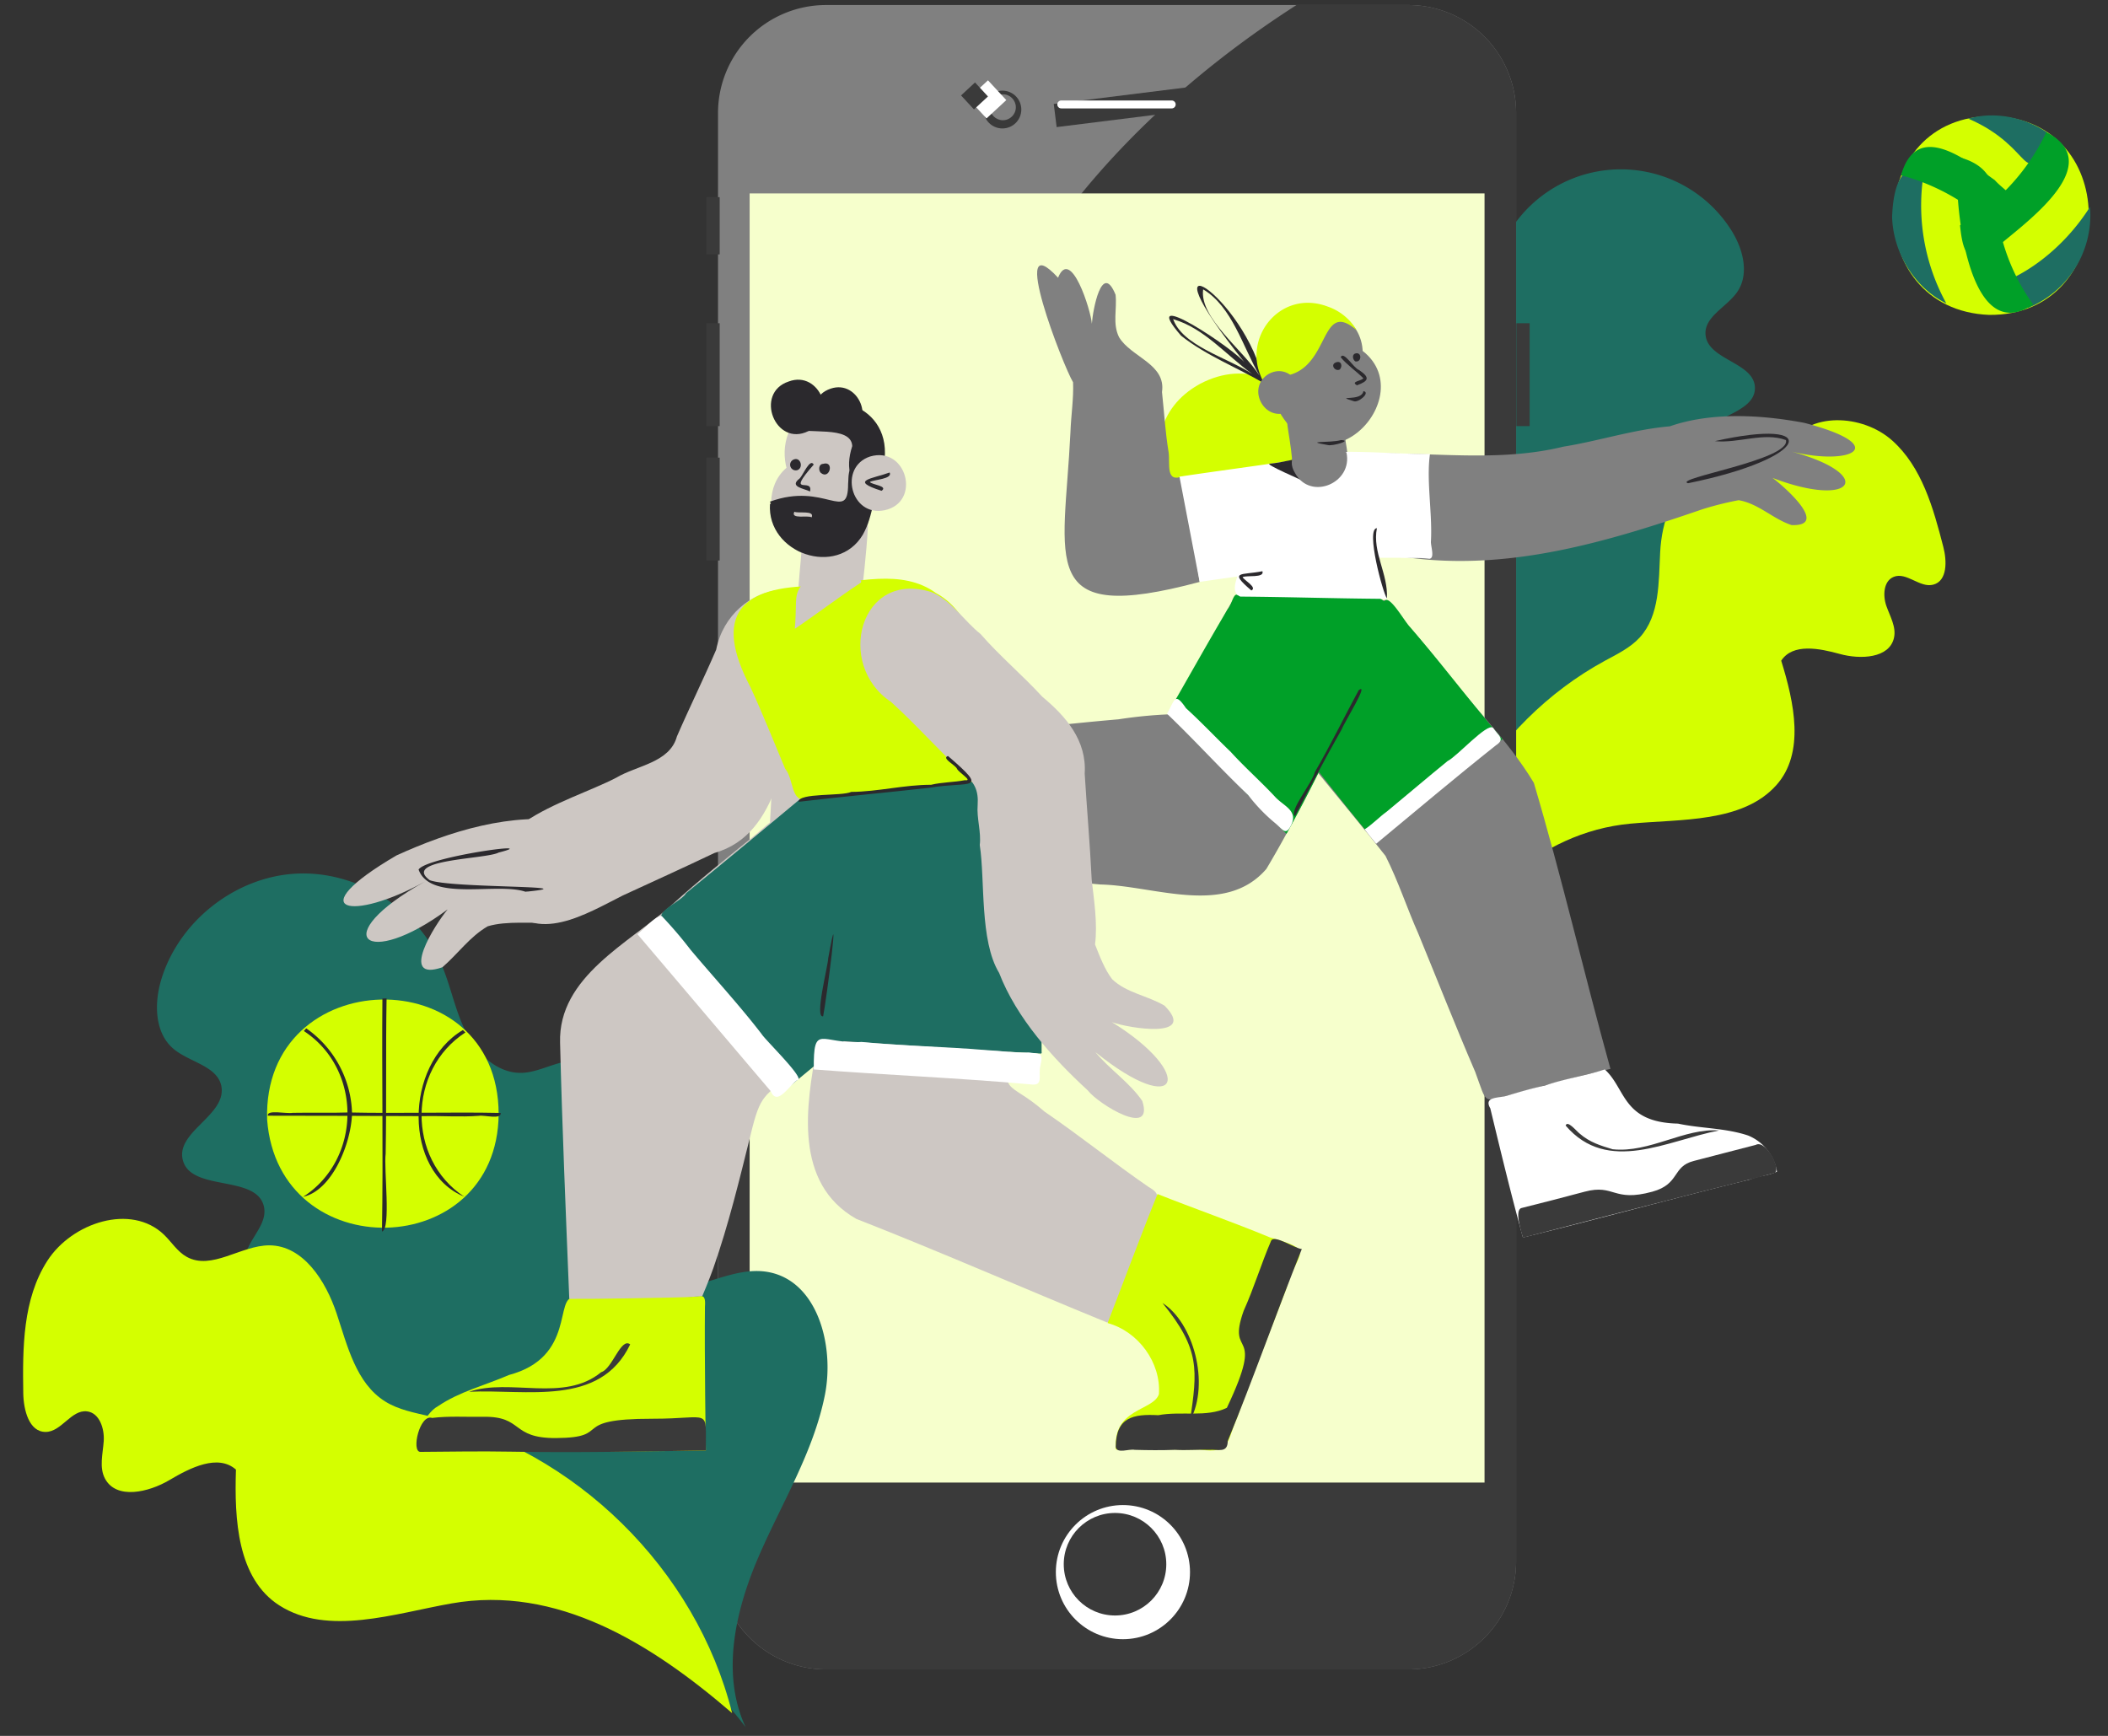 <svg id="Layer_1" data-name="Layer 1" xmlns="http://www.w3.org/2000/svg" viewBox="0 0 570.7 470"><rect x="0" y="0" width="570.7" height="470" fill="#333333" stroke="none"/><defs><style>.cls-1{fill:#1e6e62;}.cls-2{fill:#d4ff00;}.cls-3{fill:gray;}.cls-4{fill:#3a3a3a;}.cls-5{fill:#fff;}.cls-6{fill:#f6ffcc;}.cls-7{fill:#2b292d;}.cls-8{fill:#eccfd6;}.cls-9{fill:#00a028;}.cls-10{fill:#fcf0e3;}.cls-11{fill:#cdc7c3;}</style></defs><path class="cls-1" d="M475.62,178.35c1.48,4.44-.24,9.3-2.43,13.45a60.49,60.49,0,0,1-27.67,26.32c-6.57,3.06-13.63,4.91-20.32,7.69A79.52,79.52,0,0,0,382.09,270c2.29-13.71-4.95-27.23-13.64-38.08s-19.19-20.49-25.37-32.94c-5.32-10.69-5.44-26.53,5.36-31.64,8-3.76,17.91.44,26-3,2.87-1.23,5.51-3.85,5.34-7-.42-8-16.09-7.38-16.48-15.34-.46-9.09,23.5-6.45,20.47-15-1.28-3.66-6.37-4.69-8.17-8.13s-1.67-8.21,1.35-10.64c4-3.22,10-.69,15-1.79,5.71-1.25,9.29-7.1,10.45-12.83s.56-11.66,1.4-17.44a35.37,35.37,0,0,1,65-13.7c3.13,5,4.86,11.77,1.5,16.61-2.84,4.1-9.05,6.69-8.55,11.65.69,6.77,13.13,7.37,13.36,14.17.26,7.94-16.08,8-15.62,15.88.21,3.54,3.93,5.62,6.19,8.35,4.24,5.13,2.55,14-3.27,17.18-2.31,1.28-5.11,1.77-7,3.62-4.72,4.58-.11,12.67,5.46,16.17S473.54,172.11,475.62,178.35Z"/><path class="cls-2" d="M434.45,178.93c3.35-1.82,6.89-3.51,9.47-6.32,5.48-6,5.11-15,5.54-23.12s3.29-17.64,11.1-19.82c6.51-1.82,14.78,2.17,19.61-2.57,1.79-1.76,2.52-4.31,3.8-6.47,5.54-9.27,20.27-8.55,28.32-1.35s11.12,18.31,13.82,28.77c1,3.81,1.12,9.22-2.69,10.24-3.61,1-7.25-3.5-10.72-2.11-2.79,1.11-3,5.06-2,7.89s2.72,5.69,2.06,8.62c-1.24,5.59-9.12,5.9-14.64,4.38s-12.73-3-15.89,1.81c3.49,11.28,6.52,25-1.37,33.76-9.14,10.16-25.87,9.1-39.47,10.37-25.28,2.37-43.13,21.65-57.29,42.72C383.36,230.57,403.55,195.74,434.45,178.93Z"/><path class="cls-3" d="M381.23,452H223.63a29.24,29.24,0,0,1-29.24-29.24V30.6A29.24,29.24,0,0,1,223.63,1.36h157.6A29.24,29.24,0,0,1,410.46,30.6V422.74A29.24,29.24,0,0,1,381.23,452Z"/><circle class="cls-4" cx="271.38" cy="29.66" r="5.12"/><path class="cls-4" d="M381.23,1.36H351c-1.55,1-3.07,2-4.57,3-39.64,26.53-73.73,64.1-87,109.92-5.35,18.47-7.2,37.76-11.27,56.55-9.3,43-30,82.75-53.75,119.86V422.74A29.24,29.24,0,0,0,223.63,452h157.6a29.24,29.24,0,0,0,29.23-29.24V30.6A29.24,29.24,0,0,0,381.23,1.36Z"/><circle class="cls-5" cx="304.01" cy="425.66" r="18.16"/><rect class="cls-4" x="285.53" y="25.85" width="36.68" height="6.31" transform="translate(-1.25 37.84) rotate(-7.11)"/><rect class="cls-6" x="202.95" y="52.37" width="198.96" height="349.04"/><circle class="cls-4" cx="301.87" cy="423.52" r="13.88"/><path class="cls-5" d="M317.22,29.35h-29.9a1.07,1.07,0,1,1,0-2.14h29.9a1.07,1.07,0,0,1,0,2.14Z"/><circle class="cls-3" cx="271.51" cy="29.04" r="3.51"/><rect class="cls-4" x="191.25" y="53.38" width="3.59" height="15.5"/><rect class="cls-4" x="191.25" y="87.52" width="3.59" height="27.85"/><rect class="cls-4" x="410.53" y="87.52" width="3.59" height="27.85"/><rect class="cls-4" x="191.25" y="123.91" width="3.59" height="27.85"/><rect class="cls-5" x="263.64" y="23.27" width="7.3" height="7.3" transform="translate(52.87 188.76) rotate(-42.8)"/><rect class="cls-4" x="261.26" y="23.41" width="5.16" height="5.16" transform="translate(52.58 186.17) rotate(-42.8)"/><path class="cls-1" d="M71.12,395.06c-.28,5.35,3.08,10.18,6.75,14.08a69.07,69.07,0,0,0,38.44,20.61c8.16,1.38,16.49,1.27,24.7,2.31a90.81,90.81,0,0,1,60.84,35.56c-6.67-14.4-2.79-31.48,3.49-46.06s14.92-28.38,18-43.95c2.62-13.39-2.05-30.87-15.48-33.22-9.91-1.73-19.59,5.91-29.56,4.53-3.52-.49-7.23-2.57-8-6.05-1.94-8.88,15.48-13,13.51-21.88-2.25-10.15-27.83,0-27.1-10.36.31-4.41,5.6-7.09,6.54-11.42s-.65-9.55-4.71-11.31c-5.37-2.34-11.19,2.26-17,2.57-6.66.35-12.38-5-15.39-11s-4.14-12.68-6.82-18.79c-6.58-15-23.06-25.11-39.45-24.12s-31.52,13-36.24,28.72c-1.93,6.45-1.79,14.43,3.38,18.74,4.37,3.65,12,4.62,12.94,10.24C61.19,302,47.66,306.39,49.47,314c2.12,8.82,20.12,3.88,22,12.76.84,4-2.63,7.37-4.29,11.06-3.11,6.93,1.42,16.15,8.81,17.93,2.93.71,6.16.41,8.81,1.86,6.58,3.61,4,13.93-1.13,19.46S71.53,387.57,71.12,395.06Z"/><path class="cls-2" d="M116.58,383.52c-4.24-1-8.65-1.77-12.34-4.09-7.84-4.92-10.18-15-13.1-23.78s-9-18.43-18.22-18.47c-7.73,0-15.62,6.87-22.38,3.11-2.5-1.39-4.08-4-6.15-6-8.9-8.54-24.91-3.29-31.58,7.09s-6.7,23.52-6.51,35.86c.07,4.49,1.56,10.49,6.06,10.46,4.27,0,6.92-6.06,11.17-5.57,3.4.38,4.79,4.67,4.55,8.09s-1.26,7.09.34,10.11c3.07,5.78,11.83,3.74,17.46.4s13.12-7.13,18-2.83c-.44,13.49.37,29.48,11.73,36.76,13.13,8.42,31.24,2.19,46.6-.52,28.55-5.05,54.05,10.77,76,29.69C188.48,424.91,155.7,392.67,116.58,383.52Z"/><path class="cls-3" d="M488.48,114.49c-11.5-2.18-25.13-3-36.41.94-9.73.82-19.36,4-28.8,5.5-16,3.91-32.32,1.86-48.61,1.83l5.22,28c28,4.18,55.17-4,81-12.87a85.42,85.42,0,0,1,9.82-2.46c5.42.92,9.27,5.08,14.34,6.74,10.28.36-1.94-10.39-5.17-12.78,22.13,8.47,28.07-.91,5.16-7.13C501.33,126.27,512.21,120.67,488.48,114.49Z"/><path class="cls-3" d="M461.83,119.13c42.64-4.49,14.59,7.81-5.8,11.16"/><path class="cls-7" d="M457,130.84c33.34-6.77,36.58-18,7.26-11.4,6.43.65,13.3-2.5,19.25-.29C484.89,124.49,452.7,129.53,457,130.84Z"/><g id="_Clipping_Path_8_4_kpWQHj8KmKJ1SxpwGpqc7" data-name=" Clipping Path 8 4 kpWQHj8KmKJ1SxpwGpqc7"><path class="cls-3" d="M436,289.41c-7.14-25.73-13.15-51.85-20.74-77.45-7.1-11.82-17.27-21.36-25.48-32.42-3.79-4.71-7.79-9.21-11.65-14-3.74-6.23-4.26-1.49-8.65,1.43-6.37,5.5-12.54,11.13-19,16.46-1.64,2.82-11.24,6.9-7,9.31,10.39,13.16,21.17,25.79,31.62,39,3.43,6.77,5.86,14.27,8.89,21.07,5.14,12.49,10,24.87,15.39,37.4,3.45,9.28,1.7,8.22,11.14,5.78C419,293.65,427.6,291.26,436,289.41Z"/></g><path class="cls-2" d="M324.9,103.92c-24.07,13.18-5.24,49.94,19.71,38.2C369.59,129.18,350.44,90.54,324.9,103.92Z"/><path class="cls-8" d="M321.73,140.37c1.95-.8-4.69-9.89-5.54-12-.51-2.54-4.41-6.7-1.69-1.74C316.74,131.3,319.48,135.83,321.73,140.37Z"/><path class="cls-3" d="M342,103.61c15.38,23,41.94-11.92,16.11-20.93l-.06.2C346.38,79.2,336.14,93.22,342,103.61Z"/><path class="cls-3" d="M346.92,112.45c14.89,23.2,42.22-11.6,16-20.55C351.42,88,340.76,102.15,346.92,112.45Z"/><path class="cls-7" d="M367.37,104.32c3.22-1.17,3.58-2.12.54-4.15-1.46-.52-4.18-5.31-4.94-3.44,1.67,2.06,4.33,3.85,6.12,5.67C368.84,103.11,365.46,103.26,367.37,104.32Z"/><path class="cls-7" d="M361.63,98.14c-1.55.59-.21,2.53,1.06,1.92C363.62,99.12,363.08,97.51,361.63,98.14Z"/><path class="cls-7" d="M366.77,95.76c-.82.44-.47,1.69.15,2.09C368.76,98.21,368.76,95,366.77,95.76Z"/><path class="cls-7" d="M366.49,108.62c1.24.53,4.68-2.39,2.62-2.72C368.7,108.89,360.85,106.87,366.49,108.62Z"/><path class="cls-7" d="M342.21,103.78c-4.94-24-34.89-42.42-5-5.33-2.5-3.67-29.89-21.85-17.45-7.55C326.6,96.32,335,99.53,342.21,103.78ZM325.73,78.35C333.58,83,336.49,94,341,101.72,336.51,94.7,324.67,86.09,325.73,78.35Zm-8,8.11c8.26,2.39,14.3,9.74,21.25,14.77-6.64-4.42-19.06-7.59-21.45-15.06C317.53,86.23,317.65,86.46,317.76,86.46Z"/><path class="cls-3" d="M320.25,128.92c-4.75,1.92-3.45-3.22-3.86-6.41-.9-5.41-1.23-11-1.8-16.37,1.13-7.63-8.38-9.41-11.63-14.85-1.82-3.65-.51-7.63-.94-11.48-3.72-9.18-6.18,4.21-6.42,7.85-.26-3.64-5.72-21-9.15-12.47-13.73-14.84,1.47,24.09,4.06,28.3.19,4.43-.55,9-.71,13.6-1.7,35.25-9.4,52.36,35,40.46Z"/><path class="cls-5" d="M412.3,335.06c20.39-5,40.89-10.66,61.44-15.7,2.3-1,5-1,7.34-2.14a12.84,12.84,0,0,0-7.8-9.77c-6.17-2.07-12.78-1.89-19-3.23-15.11-.34-14.05-9.44-19.82-14.67-5.29,1.76-10.88,2.5-16.17,4.36-3.51.74-6.76,1.7-10.28,2.75-2.22.71-6.44.15-4.54,3.43C406.3,311.82,409.14,323.59,412.3,335.06Z"/><path class="cls-4" d="M412.3,335.11c15.48-4,30.83-8,46.59-12,7.14-1.85,14.41-3.53,21.47-5.5,2.11-.71-2.23-9.2-5.05-7.62-5.54,1.4-11.12,2.91-16.71,4.33-6,1.5-3.7,6.25-11.25,8.33-10.72,2.94-10.16-2.15-18.31,0-5.67,1.51-11.38,3-17.14,4.43C410,327.6,411.78,333.37,412.3,335.11Z"/><path class="cls-4" d="M423.87,304.76c11.44,13.31,27.54,4,41.53,1.32-9.36-.73-18.79,6.13-28.79,5.09-3.32-1-6.25-1.88-9-4.29C426.8,306.26,424.31,303.17,423.87,304.76Z"/><g id="_Clipping_Path_9_4_kpWQHj8KmKJ1SxpwGpqc7" data-name=" Clipping Path 9 4 kpWQHj8KmKJ1SxpwGpqc7"><path class="cls-3" d="M246.3,234.38c17.25,1.57,34.3,3.54,51.64,5.1,14.57.31,33.73,8.74,44.9-4.21,8.73-14.6,15.91-30.1,23.76-45,3.76-3.65-3.34-5.84-5.71-8.34-4.93-4.15-10.31-8.18-15.37-12.34-13.17-9.69-9-12-17.39,3.41-3.91,6.7-8.07,13.49-11.71,20.41a124,124,0,0,0-13.63,1.35c-14.36,1.22-28.62,3-43.15,4.35-3.53.33-7.09.67-10.6,1.12-1.89-.44-.48,3.37-.92,4.64C247.06,214.53,247.67,225,246.3,234.38Z"/></g><path class="cls-9" d="M406.79,200.16c-8.51-9.85-16.52-20.54-25.08-30.41-1.47-1.53-5.17-8.19-6.68-7.22l-.31.28c-.89-.95-2.58-1.37-5.38-1-11.3,0-22.9-.41-34.24-.65a.5.5,0,0,0-.7,0h0v0c-.74.67-1.28,3.15-2,3.71-5.53,9.3-10.89,19-16.25,28.24l32.14,32.66c3-5.39,5.92-11,8.79-16.76,4.16,5.25,8.27,10.49,12.54,15.66Z"/><path class="cls-5" d="M372.57,228.45C383.3,219.57,394,210.52,405,201.79c2.67-1.76.59-2.63-.77-4.72-1.57-1.49-9.78,7.77-12.34,9-5.54,4.51-10.91,9.11-16.43,13.66-2.07,1.49-4,3.55-6,4.81C370.38,225.82,371.55,227.2,372.57,228.45Z"/><path class="cls-5" d="M315.93,193.23c7.54,7.21,14.4,14.82,22,22.05a46.25,46.25,0,0,0,7.4,7.67c2,1.7,2.7,3.26,4.05.81,2.4-4.36-2-5.48-4.36-8.22-3.88-4.13-8.05-7.81-11.86-12-4-3.83-7.85-7.95-12.08-11.8C317.93,187.1,318.07,189.7,315.93,193.23Z"/><path class="cls-10" d="M209.91,198.07c-1.14,21.61-2.67,43.45-3.51,65.17-3.06,9.91,7,6.27,11.51,1.81,3.27-5.5,5.56-11.68,8.57-17.41,5-16.67,19.38-10.11,19.88-15.32.22-5.95.66-11.67.79-17.58.19-3.41.51-7.11.55-10.66-.11-2.05,1.3-4.89-2-4C233.69,199.33,221.67,198.91,209.91,198.07Z"/><path class="cls-11" d="M209.94,198.13c-1.18,16.52-1.87,33.06-2.77,49.59-.5,7.13-.64,14.38-1.2,21.54,2.89.33,10.17.12,8.79-4.07,3.73-28.82-4.88-13.94-3.74-29.78-.81-13.18,6.58-7.45,5.6-18.3.75-5.85.6-11.82,1.09-17.78C218.07,197.49,211.26,198.63,209.94,198.13Z"/><path class="cls-11" d="M235.27,218.2c-16.25,7.12-12.44,24.8-13.82,39.32,3.86-10.37-1.62-23.93,6.34-32.76C229.06,221.87,235.74,221,235.27,218.2Z"/><path class="cls-7" d="M350.58,221c4.05-7.78,8.38-16,12.68-23.57.57-1.65,7.63-12.91,4.57-10.54-4,7.4-7.64,14.9-11.88,22.19C355.34,211.91,348.9,219.53,350.58,221Z"/><path class="cls-3" d="M363.34,110.54c-21.7,2.17-13.38-3.46-13,23.19-.29,2.27,9-5.79,10.68-6.41,3.22-1.75,4.24-2.46,3.54-6.22C363.87,117.61,364.11,113.93,363.34,110.54Z"/><path class="cls-2" d="M341.15,101.37a18.32,18.32,0,0,0,1.29,2.78c.63-.67-.45-3.15,1.48-2.32,17.09,1.86,12.31-21.89,23.34-12.46A14.53,14.53,0,0,0,359.43,83C347.05,78.34,336.94,90.63,341.15,101.37Z"/><path class="cls-3" d="M343.55,101.2c-6.39,3.73-1.16,13.54,5.49,10.17C355.46,107.7,350.09,97.74,343.55,101.2Z"/><path class="cls-5" d="M387.4,146.53c.42-7.59-1.29-16.55-.26-23.6-7.37,0-14.69-.6-22.25-.6a13.52,13.52,0,0,0-6,1.88,16,16,0,0,0-4.07-.22,15.78,15.78,0,0,0-5.39.74c-10.07,1.53-20,2.81-30.11,4.33l5.46,28.49q5.1-.75,10.21-1.45c-.88,2.48-1.17,4.62.81,5.43,13,.09,26.24.53,39.33.61-.14,0-.11.22.26.11.38-4-1.5-7.54-2.48-11.24,1.94,0,3.89,0,5.85,0,2.79.15,5.39-.08,8.2.28C388.56,151.16,387.28,147.8,387.4,146.53Z"/><path class="cls-7" d="M354.18,130.87c-1.43-.77-12.32-5.37-10.34-5.33C352.43,124.64,351.74,121.87,354.18,130.87Z"/><path class="cls-3" d="M350.61,128.09c4.17,7.59,15.75,2.69,13.91-5.61-3.19-1.21-5.66-4.28-9.37-3.38C351.62,120.89,348,123.94,350.61,128.09Z"/><path class="cls-7" d="M359.49,120.5c1.22.34,6.74-1.22,3.57-1.35C360.21,120,352.42,119.26,359.49,120.5Z"/><path class="cls-7" d="M375.48,162c.38-6.59-4-12.5-2.71-19C369.64,143.15,374.49,160.88,375.48,162Z"/><path class="cls-7" d="M338.78,159.87c1.7-.8-2-2.8-2.37-3.6,1-.59,6,.32,5.37-1.61C336.1,155.81,332.45,154.46,338.78,159.87Z"/><path class="cls-11" d="M136.62,244.19c8.16,12,22.29,3.13,32-1.74,8.3-3.81,16.52-7.56,24.8-11.5,9.06-2.6,13.61-9.62,16.76-18,2.82-7.08,6.36-14,9.19-21.09,2.59-5.62,6.23-11.26,6.82-17.63-1.93-22-28.57-17.18-32.3,1.68-3.45,8-7.25,15.68-10.63,23.49-1.94,7.12-10.85,7.83-16.45,11.18C153.59,217.46,124.46,224.15,136.62,244.19Z"/><path class="cls-11" d="M232.79,164.91c-3.7.2-7.55-.88-11.31-.87-1.43-.62-5.88.23-5.58-1.43.65-9.24,1.53-18.2,2.49-27.29-2.58-3.71,13.15.4,15.64-.32,3.15-.29.52,5,.94,7.67C234.56,150.08,233.66,157.58,232.79,164.91Z"/><path class="cls-2" d="M191.1,392.73c-23.47.42-47.51.16-71.4.59-1.93-.45-3.85.23-5.89-.13-2.79-2.19,1.2-10.63,4.71-12.42,5.84-4,12.81-5.68,19.25-8.48,18.19-4.82,12.25-21.57,17.69-20.93,6.53-.24,12.95.32,19.35-.25,3.84.36,7.9-.21,11.78,0,2.87.16,4.58-1.6,4.26,2.65C190.7,366.63,191.07,392.13,191.1,392.73Z"/><path class="cls-4" d="M191.1,392.73c-17.46.24-35.32.64-52.92.31-8.08-.15-16.14,0-24.4.06-2.49-.07-.16-10.33,3.21-9.19,4.54-.56,9.16-.23,13.77-.31,11.06-.19,7.38,5.85,19.81,5.76,15.7-.11,3-5.26,26.08-5.23C192.77,384.15,191,380.89,191.1,392.73Z"/><path class="cls-4" d="M170.61,364c-8.15,17.05-28.13,12.06-43.62,12.83,11.12-3.79,25.66,3,35.76-5.3C165.78,370.65,168.08,362,170.61,364Z"/><path class="cls-11" d="M231.79,330c-16.91-9.68-13.64-30.48-10.62-46.54q2.4-20,5.2-40.22c.38-5,1.32-10.12,1.8-14.89,3.85.12,7.85-.92,11.72-.69,12.86-1.28,25.6-1.94,38.44-2.93,4-.55,3.51.19,2.74,3.84-.45,5.09-1.49,9.84-2,14.86-1.86,12.83-3.6,26-5.3,38.75-2.93,15-1.06,9.95,9,18.78,9.7,6.63,18.64,13.84,28.23,20.44,3.32,1.9,2.4,2.83,1,5.92-1.35,4-2.81,7.75-4.51,11.56-.79,4-3.33,7.63-4.36,11.65-.93,1.55-1.93,8.32-3.65,7.44C276.93,348.76,254.61,338.94,231.79,330Z"/><path class="cls-2" d="M313.38,323.29c9.87,3.92,20.46,7.6,30.34,11.71,13.13,3.76,7.26,3.64,4.42,14.18-4.42,11.72-9,23-13.21,34.67-2.93,6.48-1.54,9.83-10.12,8.63-7.59.06-15.13-.28-22.71,0-.9-11.3,10.1-10.37,11.65-15,.61-8.57-5.59-17-13.89-19.26h0C304.32,346.78,308.72,334.76,313.38,323.29Z"/><path class="cls-4" d="M352.44,338.18c-6.74,16.88-13.06,34.9-20.06,52,0,3.34-2.58,2.21-5,2.37-3.09-.1-6.12.18-9.25,0-3.66.13-7.18.11-10.93,0-1.49-.33-4.82,1.13-5.14-.75.05-8.09,4.73-9,11.52-8.63,6.08-1.17,13.1.67,18.57-2,10.75-22.64-.26-12.78,4.55-26.27,2.76-6.1,4.77-12.78,7.38-18.84C344.76,334,350.51,338.05,352.44,338.18Z"/><path class="cls-4" d="M322.19,384.63c5.45-10.13.85-26.58-7.47-31.84C325,365.39,324.14,371,322.19,384.63Z"/><path class="cls-11" d="M154.12,351.67c-.93-23-1.92-46.34-2.49-69.31-.55-18,18.78-27,30.38-37.48,7.42-6.74,15-12.77,22.83-19.13,3.12-2.81,6.48-5.3,9.57-8.07,1.32-.2,2.8-3.55,3.67-2,10.31,12.09,20.7,24.48,30.69,36.79.73,1.92,5.7,4.76,4.08,6.11-4.56,4.43-9.81,8-14.4,12.24-7.89,6.31-15.29,12.74-22.89,19.07-8.88,7.09-9.64,6.17-12.37,17.44-3,12.08-5.94,24.26-10.06,36-1.25,3.54-3,7.6-3,7.6s-3.4.32-8.31.38C172.38,351.46,162.83,351.72,154.12,351.67Z"/><path class="cls-1" d="M282,285.07c-.06-16.11,0-32.42,0-48.79-.06-5.89.28-9.11-.09-10.94A33.58,33.58,0,0,0,277.74,207c-16.63-27.75-53-16.08-59.43,7.93-10.79,9-21.64,18-32.57,26.9-1,2-7.93,4.85-6.51,6.66,3.13,4.09,6.57,8.34,9.44,12.56,8.63,10.8,17,22.07,25.21,33q7.29-6,14.59-12.14c17.74,1.12,35.72,2.43,53.38,3.35C282.16,285,282,284.91,282,285.07Z"/><path class="cls-5" d="M172.57,252.92c1.31-.9,6-6.13,6.82-4.65a112.22,112.22,0,0,1,7.54,8.85c6.35,7.56,13.35,15.15,19.28,22.87,1,1.63,12.17,12.41,9.63,12.46-2.4,1.64-5.41,7.14-7.17,3C196.56,281.21,184.63,267.1,172.57,252.92Z"/><path class="cls-5" d="M220.32,289.55c-.13-12.83,2-6.73,12.93-7.44,11,1.09,22.45,1.25,33.8,2.21,3.81.19,7.68.8,11.53.65,3,.41,3.93-.08,3.08,3.62-.69,2.68,1.07,5.57-2.77,5C259.31,291.84,239.71,291.06,220.32,289.55Z"/><path class="cls-2" d="M279.14,209.93c-19.88,2.29-40.4,4-60.47,6.44-4.68,1.23-3.68-5.46-6.1-8.22-3.15-7.49-6-14.72-9.41-22.12-10.22-19.44-2.75-27.4,17.88-27.35,10.67-1,23.12-4.84,32.37,1.9,8.73,4.72,10.93,15.07,14.7,23.3C271.75,192.35,275.84,201.26,279.14,209.93Z"/><path class="cls-7" d="M224.9,105.22c-8.72,2.93-3.27,16.29,4.93,12.37C237.21,114.22,232.49,102.68,224.9,105.22Z"/><path class="cls-11" d="M218,124c-17.06,5-8.17,31.83,8.44,25.82C243.41,145,234.48,117.74,218,124Z"/><path class="cls-11" d="M226.68,136.72c19.07-1.31,14.86-30.53-3.46-27.26C206.83,112.54,210,137.9,226.68,136.72Z"/><path class="cls-7" d="M230.73,120.77c-4.26,13.12,8.59,16.15,8.85,2,.27-14.92-19.35-18.7-25.58-6.88C218.26,117.81,230.44,115,230.73,120.77Z"/><path class="cls-11" d="M219.86,125.41c-1.61,3.67-6.75,5.56-.31,7.1"/><path class="cls-7" d="M219.3,133.07c.93-4-6.83,1.67,1-7.28-1-1.85-2.9,2.84-3.78,3.73C213.47,131.82,217.66,132.24,219.3,133.07Z"/><path class="cls-7" d="M222.79,125.6c-1.14.06-1.27,1.69-.6,2.4C224.63,130.09,226,124.61,222.79,125.6Z"/><path class="cls-7" d="M214.9,124.41a1.52,1.52,0,0,0,1,2.87C217.58,126.64,216.75,123.67,214.9,124.41Z"/><path class="cls-7" d="M213.53,103.29c-9.41,3.1-3.65,17.89,5.33,13.43C227.18,113.32,222,100.12,213.53,103.29Z"/><path class="cls-7" d="M208.46,136.44c.53-.06,0-.32,0-.62,14.87-5.45,21.16,5.9,21.15-4.8.18-1.62-.24-5,2.12-4.55,1.92.6,7.67-2.26,6.48,1.15-1.52,5.61-1.72,12-4.61,17.14C226.65,156.48,207.55,149.84,208.46,136.44Z"/><path class="cls-11" d="M235.56,123.6c-8.6,2.82-5.26,16.45,3.92,14.55C249.5,136,245.51,120.68,235.56,123.6Z"/><path class="cls-7" d="M238.67,132.89c1.89-1.34-2.74-1.65-3.17-2.4,1-.63,6.27-.78,5.35-2.56C236.16,129.65,229.73,130.05,238.67,132.89Z"/><path class="cls-11" d="M219.73,140.08c.89-2-3.55-1-4.67-1.52C213.93,140.7,218.8,139.41,219.73,140.08Z"/><path class="cls-11" d="M222.69,153.82c1.76,1.3,12,2.53,10.28,4-6,3.92-12,8.56-17.79,12.43C216.11,159.49,213.61,160.41,222.69,153.82Z"/><path class="cls-2" d="M135,301.64c-.31,40.05-59.67,41.46-62.68,1.52C71,260.79,134.93,259.31,135,301.64Z"/><path class="cls-7" d="M104.66,270.3c-.25,14.09,0,27.91-.25,42.09-.54,4.09,1.53,20.33-1,21.06.37-21.33-.07-42.39.12-63.09C103.94,270.37,104.39,270.3,104.66,270.3Z"/><path class="cls-7" d="M72.51,302.08c13.8,0,28,.06,42.05.12,5.06-.12,10,.29,15.14-.09,1.48-.25,6.08,1.1,5.86-.78-13.55-.28-27.43.17-41.18-.13-5.14.17-10.06,0-15.14.1C77.48,301.62,72.22,300.35,72.51,302.08Z"/><path class="cls-7" d="M125.68,324c-16.46-6.69-16.35-35.65-.37-45.11.22.22.47.43.69.65C110.33,289.66,110.13,313.79,125.68,324Z"/><path class="cls-7" d="M95.31,301.45c-.24,8.27-5.45,20.91-13.24,22.59,15.87-10.19,16.07-34.48.19-44.89.22-.22.43-.5.65-.72A29,29,0,0,1,95.31,301.45Z"/><path class="cls-11" d="M315.28,272.29c-4.59-2.73-10.31-3.44-14.18-7.16-2-2.61-3.29-6-4.64-9.41.72-5.66-.28-12.08-.9-17.44-.46-9.66-1.31-19.19-1.9-28.82.6-9-5.13-15.54-11.47-20.81-5.35-5.84-11.58-11.06-16.73-17-4.49-3.56-7.64-8.84-13.08-11.27C232.79,154,226.05,180,241.23,190.05c6.84,6.19,12.75,12.95,19.59,19.28,3,2.5,4.13,4.67,3.86,8.6-.3,3.61,1,7.34.57,10.88,1.48,9.56-.08,25.84,5.24,34.61,4.71,12.23,14.56,23.14,24,31.8,2.73,3.63,18.06,13.09,14.76,2.87-3.41-5-8.81-8.51-12.68-13.21,22.95,18.47,27.31,6,4.46-8.13C305.83,278.48,324.22,281.36,315.28,272.29Z"/><path class="cls-7" d="M222.85,275.16c.84-4.05,4.9-35.46,1.37-15.7C224.13,261.75,220.44,275.75,222.85,275.16Z"/><path class="cls-7" d="M216.21,217.09c11.68-1.39,23.82-2.49,35.45-3.8,10.87-1.87,16.48,1.29,5-8.6-1.89.57,2,2.45,2.43,3.46s4.48,3.38,2.15,3.09c-3,.57-6.18.53-9.16,1.24-7.3,0-14.34,1.87-21.62,1.93C227.87,215.63,216.19,214.6,216.21,217.09Z"/><path class="cls-11" d="M154.44,222.45c-15.84-2.66-32.64,2.58-47.1,9.16-26.32,15.41-12,18,7.66,7.1-26.83,15-15.91,23.93,6.2,7.51-3.42,4.05-13.41,19.81-1.43,15.67,4.21-3.63,7.39-8.26,12.27-11.09,10.44-3.17,26.88,3.8,30.75-11h0C165.33,232.93,161,225.26,154.44,222.45Z"/><path class="cls-11" d="M148.64,239.93c-10,2.22-21-.35-31.18-.87-14-6.29,17.28-7.18,21.15-9.85"/><path class="cls-7" d="M142.82,241.39c16.88-1.71-20.75-.87-26.48-3.08-7.71-5.68,15.28-5.66,18.66-7.48,12.8-3.23-19.56,1.14-21.68,4.61,3.24,8.84,21.11,3.37,28.94,6A2.67,2.67,0,0,1,142.82,241.39Z"/><path class="cls-2" d="M539.73,31.44c-35.4-.45-36.26,52.4-1.22,53.82C573.61,85.56,574.92,32.43,539.73,31.44Z"/><path class="cls-1" d="M532.88,32.12c18.41,7.92,14.78,20.7,21.37,3.75C548.15,31.75,540,30.07,532.88,32.12Z"/><path class="cls-9" d="M530.64,61c1.05,10.67,3.63,10.2,11.36,4.39l.16.23C550.35,58.82,570,44.06,554,35.77A57,57,0,0,1,530.64,61Z"/><path class="cls-1" d="M541.65,76.7c2.45,2.22,5.15,4.29,7.39,6.67A27.15,27.15,0,0,0,565.83,56C560.16,65,551.43,72.89,541.65,76.7Z"/><path class="cls-9" d="M530.07,54c.78,11,5.08,38.67,20.37,28.45a55.15,55.15,0,0,1-8.28-17.22c-.12-.48-.67-1.11-.42-1.83l-.22.06c-1.7-9.17.36-17.41-10.46-20.71A50.23,50.23,0,0,0,530.07,54Z"/><path class="cls-1" d="M512.25,58.77c.3,9.73,6.13,19.19,14.68,23.38a55,55,0,0,1-5.76-37.24C513.73,44.22,512.48,52.55,512.25,58.77Z"/><path class="cls-9" d="M514.68,47.45a57.75,57.75,0,0,1,27,16.1l-.19.16c1.19,1,2.34-3.45,2.94-4.94,3.85-4.56-1.52-6.77-4.38-10C531.85,42.91,518.87,32.6,514.68,47.45Z"/></svg>